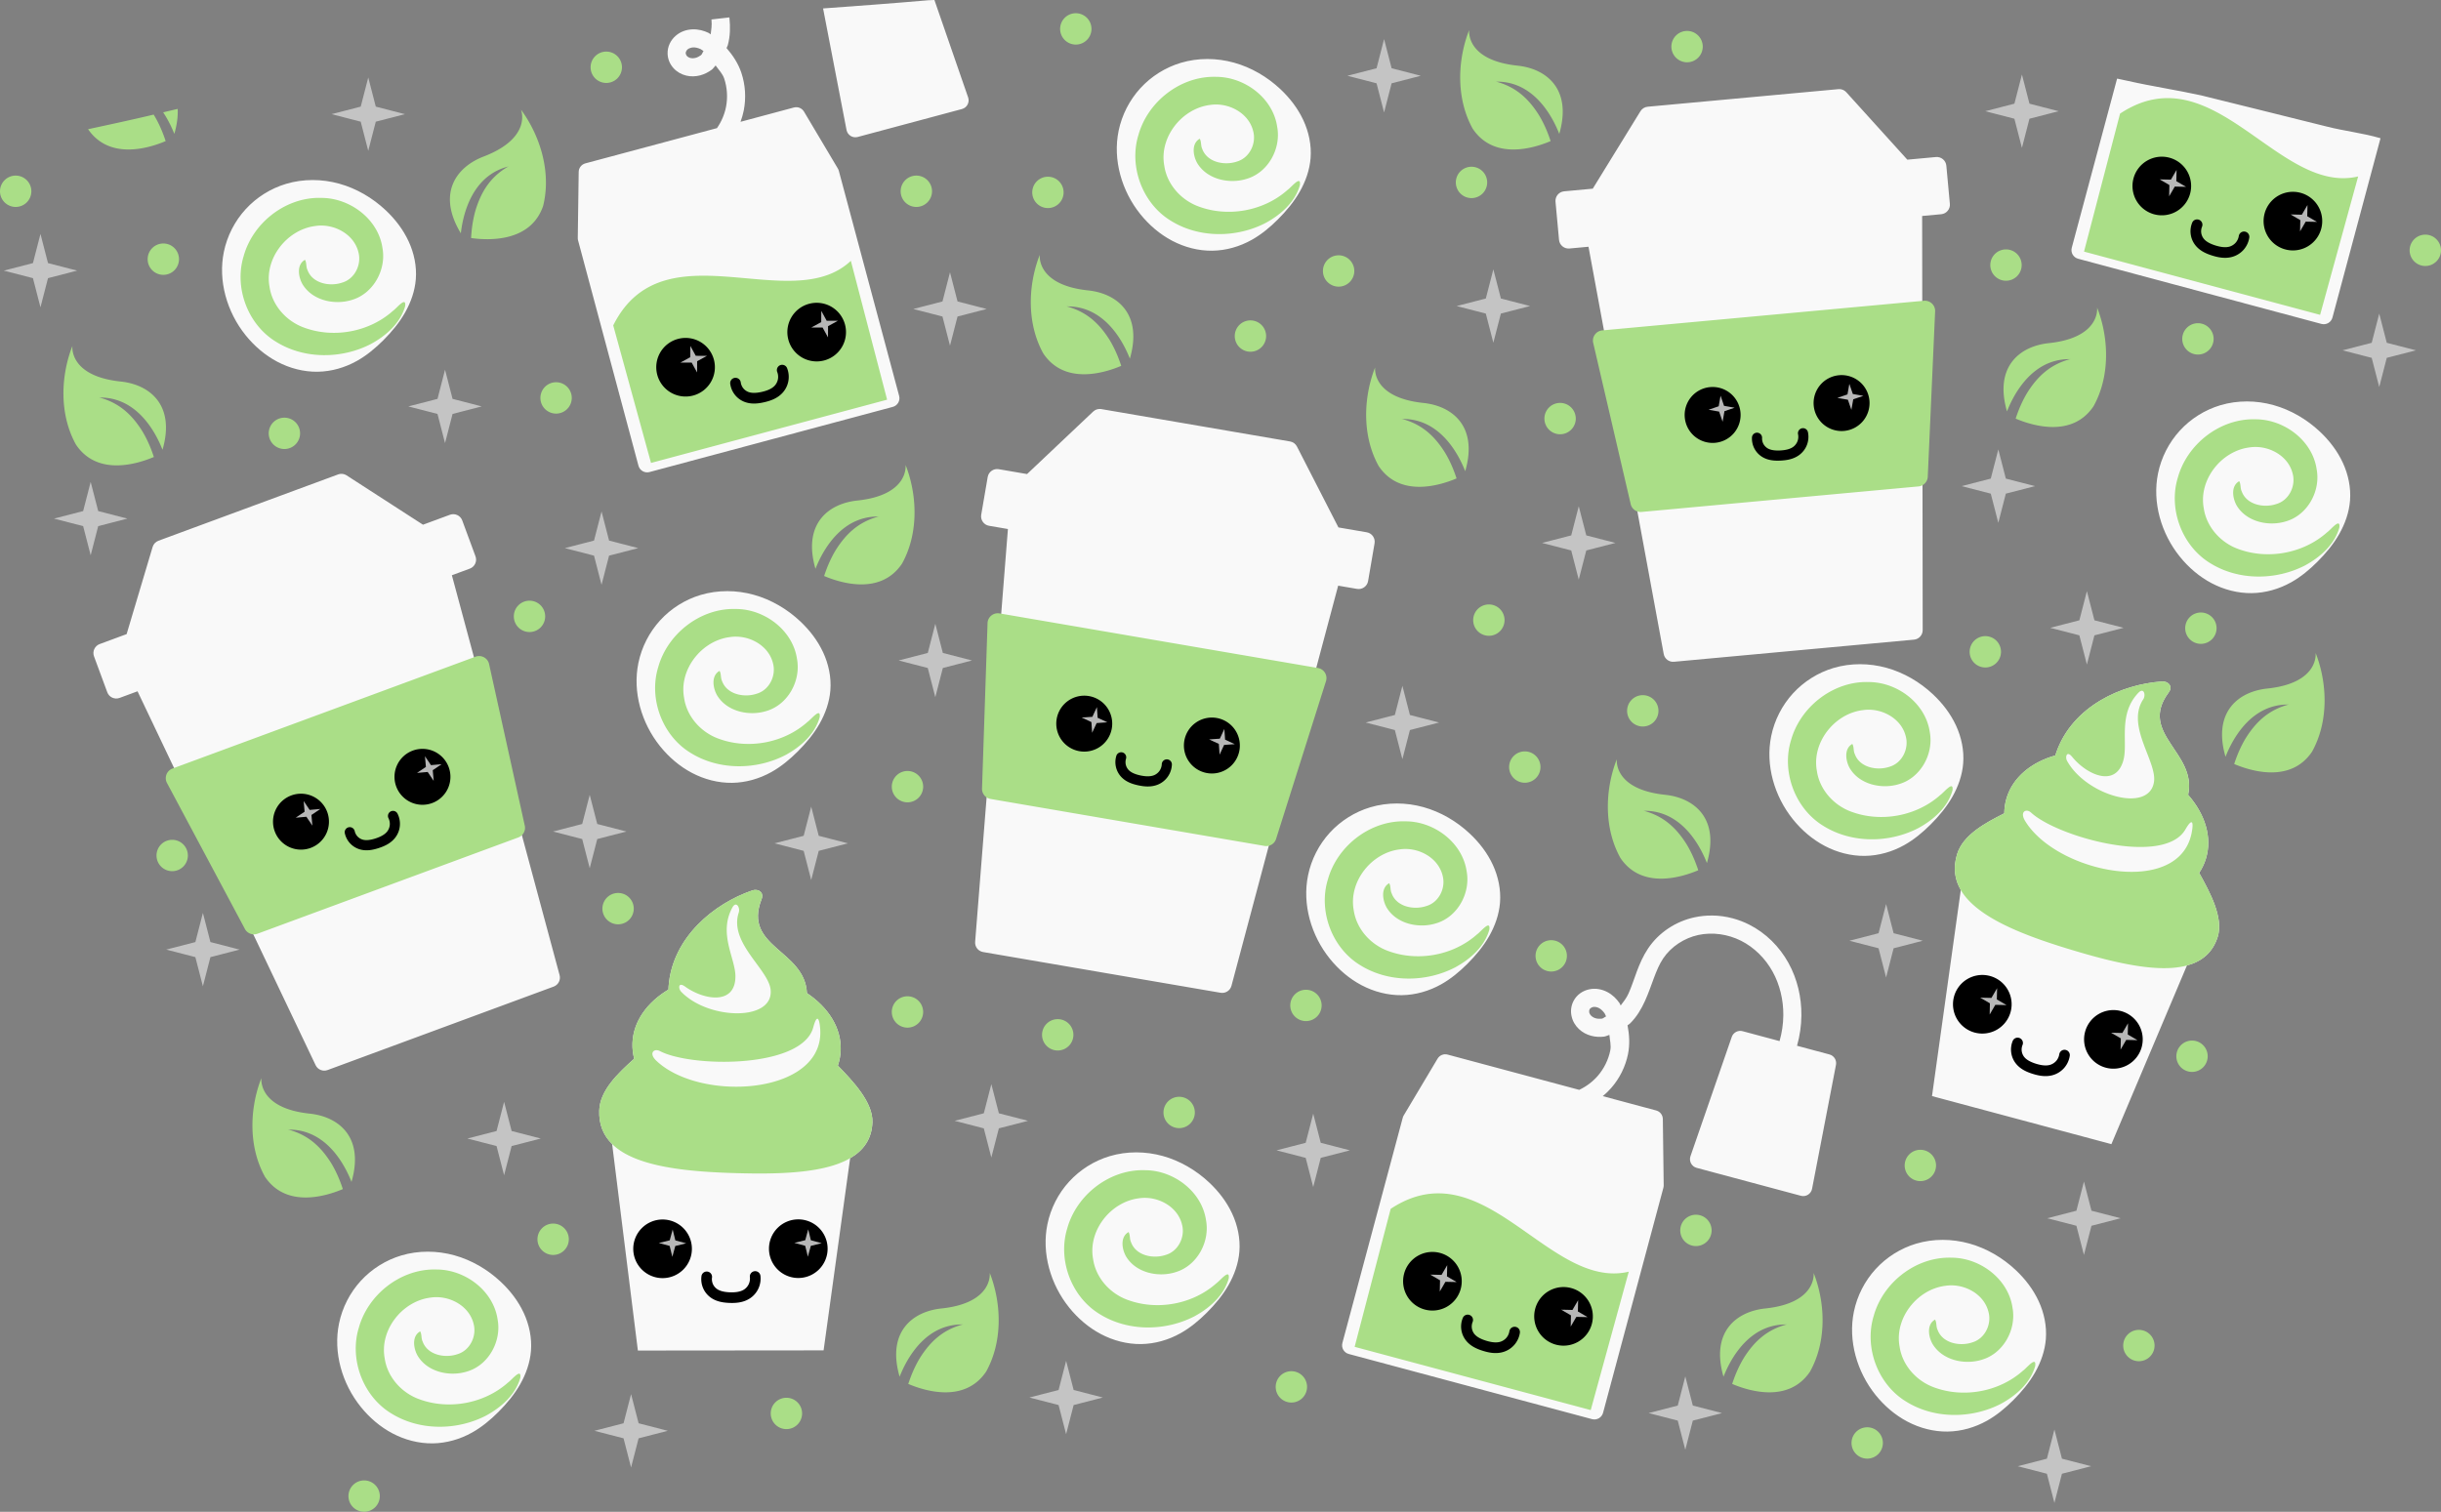 <?xml version="1.0" encoding="UTF-8" standalone="no"?>
<!-- Created with Inkscape (http://www.inkscape.org/) -->

<svg
   width="265.273mm"
   height="164.339mm"
   viewBox="0 0 265.273 164.339"
   version="1.1"
   id="svg908"
   xmlns="http://www.w3.org/2000/svg"
   xmlns:svg="http://www.w3.org/2000/svg"
   xmlns:rdf="http://www.w3.org/1999/02/22-rdf-syntax-ns#"
   xmlns:cc="http://creativecommons.org/ns#"
   xmlns:dc="http://purl.org/dc/elements/1.1/">
  <rect x="0" y="0" width="265.273" height="164.339" fill="#808080" stroke="none"/>
  <defs
     id="defs905" />
  <path
     style="fill:#f9f9f9;fill-opacity:1;stroke:none;stroke-width:0.036px;stroke-linecap:butt;stroke-linejoin:miter;stroke-opacity:1"
     d="m 101.547,0 c -0.218,0.008 -0.436,0.02 -0.655,0.027 -3.811,0.332 -7.627,0.613 -11.444,0.89 l 2.548,13.213 c 0.051,0.267 0.212,0.5 0.441,0.644 0.229,0.144 0.509,0.186 0.771,0.116 l 11.332,-3.037 c 0.262,-0.07 0.484,-0.246 0.61,-0.486 0.128,-0.24 0.149,-0.522 0.06,-0.778 z M 79.263,1.893 c -0.65,0.075 -1.3,0.148 -1.95,0.223 0.003,0.019 0.005,0.038 0.007,0.057 0.056,0.555 -0.021,1.055 -0.085,1.561 -0.086,-0.048 -0.144,-0.118 -0.236,-0.161 -0.519,-0.248 -1.114,-0.408 -1.751,-0.382 -0.646,0.025 -1.301,0.242 -1.831,0.709 -0.541,0.477 -0.891,1.166 -0.867,1.944 0.019,0.602 0.262,1.148 0.647,1.569 0.379,0.417 0.866,0.682 1.382,0.805 0.512,0.122 1.026,0.1 1.502,-0.024 0.473,-0.124 0.894,-0.342 1.259,-0.612 0.176,-0.13 0.279,-0.316 0.429,-0.467 0.327,0.473 0.751,0.882 0.932,1.424 0.329,0.987 0.397,2.068 0.196,3.088 -0.162,0.821 -0.503,1.612 -0.982,2.301 l -14.302,3.832 c -0.422,0.113 -0.719,0.493 -0.725,0.93 l -0.1,7.181 c -0.003,0.09 0.01,0.18 0.034,0.267 l 6.561,24.487 c 0.14,0.521 0.675,0.831 1.197,0.691 l 26.441,-7.085 c 0.522,-0.14 0.831,-0.676 0.691,-1.197 L 91.16,18.575 c -0.023,-0.087 -0.058,-0.17 -0.103,-0.247 l -3.685,-6.197 c -0.224,-0.376 -0.67,-0.558 -1.093,-0.445 l -5.804,1.555 c 0.149,-0.401 0.269,-0.813 0.352,-1.235 C 81.094,10.648 81.005,9.231 80.568,7.917 80.233,6.912 79.649,6.021 78.957,5.224 78.993,5.117 79.063,5.019 79.093,4.911 79.366,3.913 79.367,2.911 79.273,1.977 c -0.003,-0.029 -0.007,-0.056 -0.01,-0.084 z m -3.936,3.261 c 0.251,-0.01 0.543,0.056 0.826,0.191 0.101,0.048 0.202,0.147 0.303,0.212 -0.113,0.129 -0.15,0.345 -0.281,0.441 -0.19,0.14 -0.393,0.242 -0.589,0.293 -0.193,0.051 -0.39,0.052 -0.55,0.014 C 74.88,6.268 74.736,6.183 74.651,6.089 74.57,6 74.52,5.869 74.517,5.781 c -0.004,-0.11 0.075,-0.296 0.201,-0.407 0.103,-0.09 0.258,-0.163 0.431,-0.198 0,0 0,0 0,0 0.057,-0.011 0.117,-0.019 0.177,-0.021 z m 55.888,1.26 c -0.975,0 -1.948,0.134 -2.882,0.413 -1.68,0.501 -3.219,1.467 -4.403,2.76 -1.184,1.293 -2.01,2.911 -2.365,4.628 -0.653,3.159 0.337,6.552 2.36,9.065 0.949,1.179 2.12,2.187 3.46,2.892 1.34,0.705 2.849,1.101 4.363,1.081 1.496,-0.02 2.979,-0.448 4.284,-1.18 1.058,-0.593 1.998,-1.378 2.856,-2.235 0.907,-0.905 1.734,-1.9 2.367,-3.014 0.633,-1.114 1.07,-2.352 1.171,-3.629 0.112,-1.41 -0.19,-2.839 -0.784,-4.122 -0.594,-1.283 -1.474,-2.424 -2.506,-3.39 -1.423,-1.333 -3.152,-2.349 -5.03,-2.871 -0.939,-0.261 -1.916,-0.397 -2.89,-0.397 z m 98.858,2.131 -4.926,18.385 c -0.14,0.521 0.169,1.058 0.691,1.197 l 26.441,7.085 c 0.522,0.14 1.058,-0.17 1.197,-0.691 l 5.223,-19.492 c -0.015,-0.005 -0.03,-0.01 -0.045,-0.015 -1.905,-0.557 -3.889,-0.768 -5.809,-1.26 -4.546,-1.146 -9.1,-2.251 -13.646,-3.387 -2.637,-0.58 -5.31,-0.975 -7.944,-1.57 -0.393,-0.087 -0.788,-0.168 -1.181,-0.252 z m -30.17,1.142 c -0.04,0 -0.081,0 -0.122,0.004 l -20.719,1.91 c -0.326,0.03 -0.619,0.212 -0.791,0.491 l -5.18,8.418 -3.108,0.287 c -0.572,0.053 -0.993,0.559 -0.941,1.131 l 0.382,4.144 c 0.053,0.572 0.559,0.993 1.131,0.941 l 2.072,-0.191 1.518,8.219 5.31,28.766 1.346,7.285 c 0.097,0.529 0.582,0.896 1.119,0.846 l 26.08,-2.404 c 0.536,-0.049 0.946,-0.499 0.945,-1.037 l -0.01,-7.408 -0.038,-29.252 -0.011,-8.358 2.072,-0.191 c 0.572,-0.053 0.993,-0.559 0.94,-1.131 l -0.382,-4.144 c -0.053,-0.572 -0.56,-0.993 -1.132,-0.941 l -3.108,0.287 -6.631,-7.33 C 200.455,9.816 200.186,9.693 199.903,9.686 Z M 33.978,19.571 c -0.975,0 -1.948,0.134 -2.882,0.413 -1.68,0.501 -3.219,1.467 -4.403,2.76 -1.184,1.293 -2.009,2.911 -2.364,4.628 -0.653,3.159 0.337,6.551 2.359,9.065 0.949,1.179 2.121,2.187 3.46,2.892 1.34,0.705 2.849,1.101 4.363,1.081 1.496,-0.02 2.978,-0.448 4.283,-1.18 1.058,-0.593 1.998,-1.378 2.856,-2.235 0.907,-0.905 1.734,-1.9 2.367,-3.014 0.633,-1.114 1.07,-2.352 1.171,-3.629 0.112,-1.41 -0.19,-2.839 -0.784,-4.122 -0.594,-1.283 -1.474,-2.424 -2.506,-3.391 -1.423,-1.333 -3.152,-2.349 -5.03,-2.871 -0.939,-0.261 -1.915,-0.397 -2.89,-0.397 z m 210.197,24.068 c -0.975,0 -1.948,0.134 -2.882,0.413 -1.68,0.501 -3.219,1.467 -4.403,2.76 -1.184,1.293 -2.01,2.911 -2.365,4.628 -0.653,3.159 0.337,6.551 2.36,9.064 0.949,1.179 2.12,2.187 3.46,2.892 1.34,0.705 2.849,1.101 4.362,1.081 1.496,-0.02 2.979,-0.448 4.284,-1.18 1.058,-0.593 1.997,-1.378 2.856,-2.235 0.907,-0.905 1.734,-1.9 2.368,-3.014 0.634,-1.114 1.07,-2.352 1.171,-3.629 0.112,-1.41 -0.19,-2.839 -0.784,-4.122 -0.594,-1.283 -1.474,-2.423 -2.506,-3.39 -1.423,-1.333 -3.152,-2.349 -5.031,-2.872 -0.939,-0.261 -1.915,-0.397 -2.89,-0.397 z m -124.609,0.819 c -0.283,-0.015 -0.561,0.086 -0.769,0.283 l -7.182,6.791 -3.077,-0.528 c -0.566,-0.097 -1.104,0.283 -1.201,0.849 l -0.704,4.102 c -0.097,0.566 0.284,1.104 0.85,1.201 l 2.051,0.351 -0.66,8.332 -2.316,29.16 -0.586,7.385 c -0.044,0.536 0.331,1.016 0.862,1.107 l 25.813,4.428 c 0.53,0.091 1.042,-0.237 1.181,-0.757 l 1.908,-7.158 7.535,-28.265 2.153,-8.075 2.051,0.352 c 0.566,0.097 1.104,-0.284 1.201,-0.85 l 0.703,-4.102 c 0.097,-0.566 -0.284,-1.104 -0.85,-1.201 l -3.076,-0.528 -4.508,-8.796 c -0.149,-0.292 -0.427,-0.495 -0.75,-0.551 l -20.509,-3.518 c -0.04,-0.007 -0.081,-0.012 -0.121,-0.014 z M 37.097,51.508 c -0.12,0 -0.24,0.022 -0.355,0.065 l -19.521,7.208 c -0.307,0.113 -0.543,0.364 -0.636,0.678 l -2.825,9.472 -2.928,1.082 c -0.539,0.199 -0.815,0.798 -0.616,1.336 l 1.442,3.904 c 0.199,0.539 0.798,0.814 1.336,0.615 l 1.952,-0.721 3.594,7.546 12.575,26.411 3.185,6.688 c 0.23,0.486 0.794,0.715 1.3,0.528 l 24.569,-9.072 c 0.505,-0.186 0.785,-0.727 0.645,-1.246 L 58.887,98.85 51.28,70.605 49.107,62.534 51.059,61.813 c 0.539,-0.199 0.815,-0.798 0.616,-1.336 L 50.233,56.573 c -0.199,-0.539 -0.798,-0.814 -1.336,-0.615 l -2.929,1.081 -8.302,-5.364 c -0.172,-0.111 -0.37,-0.167 -0.569,-0.166 z m 41.93,12.752 c -0.975,0 -1.948,0.134 -2.883,0.413 -1.68,0.501 -3.219,1.467 -4.402,2.76 -1.184,1.293 -2.01,2.911 -2.365,4.628 -0.653,3.159 0.337,6.551 2.36,9.064 0.949,1.179 2.12,2.187 3.46,2.892 1.34,0.705 2.849,1.101 4.363,1.081 1.496,-0.02 2.979,-0.448 4.284,-1.18 1.058,-0.593 1.997,-1.378 2.856,-2.235 0.907,-0.905 1.734,-1.9 2.368,-3.014 0.633,-1.114 1.07,-2.351 1.171,-3.629 0.112,-1.41 -0.19,-2.839 -0.784,-4.122 -0.594,-1.283 -1.474,-2.423 -2.506,-3.39 -1.423,-1.333 -3.152,-2.349 -5.031,-2.872 -0.939,-0.261 -1.915,-0.397 -2.89,-0.397 z m 123.109,7.941 c -0.975,0 -1.948,0.134 -2.883,0.412 -1.68,0.501 -3.219,1.467 -4.403,2.761 -1.184,1.293 -2.009,2.911 -2.364,4.628 -0.653,3.159 0.337,6.551 2.359,9.064 0.949,1.179 2.121,2.187 3.46,2.892 1.34,0.705 2.849,1.101 4.363,1.081 1.496,-0.02 2.979,-0.447 4.284,-1.179 1.058,-0.593 1.997,-1.378 2.856,-2.235 0.907,-0.905 1.734,-1.9 2.368,-3.014 0.633,-1.114 1.07,-2.352 1.171,-3.629 0.112,-1.41 -0.19,-2.839 -0.784,-4.122 -0.594,-1.283 -1.474,-2.423 -2.506,-3.39 -1.423,-1.333 -3.152,-2.349 -5.031,-2.872 -0.939,-0.261 -1.915,-0.396 -2.89,-0.397 z m 32.834,1.88 c -4.397,0.293 -9.722,2.67 -11.495,7.687 -0.042,0.119 -0.079,0.235 -0.113,0.351 -2.608,0.744 -4.597,2.357 -5.292,4.612 -0.17,0.552 -0.252,1.115 -0.258,1.682 -2.104,1.061 -4.48,2.346 -5.124,4.434 -0.454,1.473 -0.267,2.759 0.399,3.897 l -3.129,22.407 19.495,5.223 8.21,-19.424 c 1.621,-0.437 2.815,-1.401 3.349,-3.131 0.644,-2.088 -0.877,-4.88 -2.022,-6.935 0.315,-0.471 0.563,-0.984 0.733,-1.536 0.714,-2.318 -0.087,-4.839 -1.932,-6.947 1.005,-4.609 -5.455,-6.626 -2.114,-11.127 0.461,-0.621 0.032,-1.099 -0.484,-1.182 -0.074,-0.011 -0.149,-0.016 -0.224,-0.011 z m -83.169,13.261 c -0.975,0 -1.948,0.134 -2.882,0.413 -1.68,0.501 -3.219,1.467 -4.403,2.76 -1.184,1.293 -2.009,2.911 -2.364,4.628 -0.653,3.159 0.337,6.551 2.359,9.065 0.949,1.179 2.121,2.187 3.46,2.892 1.34,0.705 2.849,1.101 4.363,1.081 1.496,-0.02 2.978,-0.448 4.283,-1.18 1.058,-0.593 1.998,-1.378 2.856,-2.235 0.907,-0.905 1.734,-1.9 2.367,-3.014 0.633,-1.114 1.07,-2.352 1.171,-3.629 0.112,-1.41 -0.19,-2.839 -0.784,-4.122 -0.594,-1.283 -1.474,-2.424 -2.506,-3.39 -1.423,-1.333 -3.152,-2.349 -5.03,-2.872 -0.939,-0.261 -1.915,-0.396 -2.89,-0.397 z m -69.623,9.402 c -0.064,-0.006 -0.129,-0.006 -0.194,0 -0.074,0.008 -0.148,0.024 -0.219,0.048 -4.17,1.425 -8.695,5.103 -9.104,10.409 -0.01,0.126 -0.015,0.247 -0.018,0.368 -2.325,1.396 -3.827,3.469 -3.912,5.828 -0.02,0.577 0.046,1.143 0.188,1.691 -1.756,1.571 -3.717,3.429 -3.796,5.613 -0.056,1.541 0.46,2.734 1.398,3.66 l 2.798,22.45 20.183,-0.019 2.884,-20.89 c 1.452,-0.843 2.354,-2.083 2.42,-3.893 0.08,-2.184 -2.115,-4.485 -3.754,-6.172 0.181,-0.536 0.288,-1.097 0.309,-1.674 0.088,-2.424 -1.341,-4.65 -3.67,-6.207 -0.227,-4.712 -6.99,-4.982 -4.932,-10.197 0.248,-0.629 -0.132,-0.976 -0.58,-1.018 z m 103.868,2.779 c -0.638,-0.005 -1.277,0.059 -1.906,0.196 -2.02,0.44 -3.864,1.637 -5.03,3.374 -1.103,1.644 -1.479,3.453 -2.132,4.902 -0.229,0.508 -0.546,0.903 -0.854,1.309 -0.051,-0.085 -0.066,-0.174 -0.123,-0.257 -0.325,-0.474 -0.761,-0.909 -1.325,-1.206 -0.572,-0.301 -1.249,-0.441 -1.941,-0.302 -0.707,0.142 -1.355,0.564 -1.722,1.25 -0.285,0.531 -0.347,1.125 -0.224,1.683 0.12,0.55 0.41,1.024 0.795,1.388 0.382,0.362 0.839,0.599 1.313,0.73 0.471,0.129 0.945,0.15 1.396,0.099 0.218,-0.025 0.399,-0.134 0.605,-0.19 0.046,0.573 0.21,1.139 0.095,1.699 -0.209,1.019 -0.689,1.99 -1.374,2.772 -0.551,0.63 -1.241,1.145 -2.001,1.502 l -14.301,-3.833 c -0.423,-0.113 -0.869,0.068 -1.092,0.444 l -3.677,6.169 c -0.047,0.078 -0.082,0.16 -0.105,0.248 l -6.561,24.487 c -0.14,0.521 0.169,1.058 0.691,1.197 l 26.441,7.085 c 0.522,0.14 1.058,-0.17 1.197,-0.691 l 6.554,-24.459 c 0.023,-0.087 0.035,-0.176 0.034,-0.265 l -0.093,-7.209 c -0.006,-0.438 -0.301,-0.818 -0.725,-0.932 l -5.804,-1.555 c 0.329,-0.273 0.64,-0.57 0.922,-0.893 0.911,-1.043 1.542,-2.314 1.821,-3.671 0.213,-1.038 0.152,-2.101 -0.049,-3.137 0.085,-0.075 0.195,-0.125 0.274,-0.204 0.736,-0.728 1.238,-1.595 1.624,-2.451 0.77,-1.707 1.147,-3.383 1.972,-4.613 0.86,-1.282 2.283,-2.217 3.815,-2.551 1.538,-0.335 3.223,-0.093 4.651,0.627 1.432,0.722 2.639,1.927 3.428,3.353 0.791,1.429 1.18,3.095 1.165,4.754 -0.01,0.945 -0.149,1.89 -0.409,2.8 l -0.637,-0.171 -3.38,-0.906 c -0.495,-0.133 -1.009,0.14 -1.177,0.625 l -4.487,12.967 c -0.089,0.256 -0.067,0.539 0.06,0.778 0.127,0.239 0.349,0.416 0.61,0.486 l 11.332,3.037 c 0.262,0.07 0.542,0.028 0.771,-0.116 0.23,-0.144 0.391,-0.377 0.441,-0.644 l 2.598,-13.473 c 0.098,-0.504 -0.211,-0.997 -0.706,-1.13 l -3.526,-0.945 c 0.302,-1.07 0.464,-2.179 0.474,-3.292 0.019,-1.977 -0.441,-3.969 -1.411,-5.722 -0.972,-1.756 -2.448,-3.239 -4.263,-4.155 -0.568,-0.287 -1.165,-0.516 -1.78,-0.681 v 0 c -0.368,-0.099 -0.743,-0.175 -1.122,-0.227 -0.378,-0.052 -0.76,-0.08 -1.143,-0.083 z m -12.815,9.931 c 0.113,-0.005 0.24,0.014 0.366,0.056 0.055,0.019 0.11,0.042 0.163,0.07 0.222,0.117 0.442,0.32 0.62,0.579 0.063,0.092 0.102,0.228 0.157,0.335 -0.162,0.056 -0.302,0.224 -0.464,0.242 -0.235,0.026 -0.461,0.013 -0.656,-0.04 -0.192,-0.053 -0.364,-0.15 -0.484,-0.263 -0.117,-0.111 -0.199,-0.256 -0.226,-0.38 -0.025,-0.118 -0.003,-0.255 0.039,-0.333 0.052,-0.097 0.213,-0.22 0.378,-0.253 0.034,-0.007 0.069,-0.011 0.107,-0.012 z m -49.754,15.814 c -0.975,0 -1.948,0.134 -2.882,0.413 -1.68,0.501 -3.219,1.467 -4.403,2.76 -1.184,1.293 -2.009,2.911 -2.364,4.628 -0.653,3.159 0.337,6.551 2.359,9.065 0.949,1.179 2.12,2.187 3.46,2.892 1.34,0.705 2.849,1.101 4.363,1.081 1.496,-0.02 2.979,-0.448 4.284,-1.18 1.058,-0.593 1.998,-1.378 2.856,-2.235 0.907,-0.905 1.734,-1.9 2.367,-3.014 0.633,-1.114 1.07,-2.352 1.171,-3.629 0.112,-1.41 -0.19,-2.839 -0.784,-4.122 -0.594,-1.283 -1.474,-2.424 -2.506,-3.39 -1.423,-1.333 -3.152,-2.349 -5.03,-2.872 -0.939,-0.261 -1.916,-0.396 -2.89,-0.397 z m 87.643,9.511 c -0.975,0 -1.948,0.134 -2.883,0.413 -1.68,0.501 -3.218,1.467 -4.402,2.76 -1.184,1.293 -2.01,2.911 -2.365,4.628 -0.653,3.159 0.337,6.552 2.359,9.065 0.949,1.179 2.121,2.187 3.46,2.892 1.34,0.705 2.849,1.101 4.363,1.081 1.496,-0.02 2.979,-0.448 4.284,-1.18 1.058,-0.593 1.997,-1.378 2.856,-2.235 0.907,-0.905 1.734,-1.9 2.368,-3.014 0.633,-1.114 1.07,-2.352 1.171,-3.629 0.112,-1.41 -0.19,-2.839 -0.784,-4.122 -0.594,-1.283 -1.474,-2.424 -2.506,-3.39 -1.423,-1.333 -3.152,-2.349 -5.031,-2.871 -0.939,-0.261 -1.915,-0.397 -2.89,-0.397 z m -164.628,1.284 c -0.975,0 -1.948,0.134 -2.882,0.413 -1.68,0.501 -3.219,1.467 -4.403,2.76 -1.184,1.293 -2.009,2.911 -2.364,4.628 -0.653,3.159 0.337,6.551 2.359,9.065 0.949,1.179 2.121,2.187 3.46,2.892 1.34,0.705 2.849,1.101 4.363,1.081 1.496,-0.02 2.978,-0.448 4.283,-1.18 1.058,-0.593 1.998,-1.378 2.856,-2.235 0.907,-0.905 1.734,-1.9 2.367,-3.014 0.633,-1.114 1.07,-2.352 1.171,-3.629 0.112,-1.41 -0.19,-2.839 -0.784,-4.122 -0.594,-1.283 -1.474,-2.424 -2.506,-3.39 -1.423,-1.333 -3.152,-2.349 -5.03,-2.871 -0.939,-0.261 -1.916,-0.397 -2.89,-0.397 z"
     id="path23308-2" />
  <path
     style="fill:#aade87;fill-opacity:1;stroke:none;stroke-width:0.133;stroke-linecap:round;stroke-linejoin:round;stroke-miterlimit:4;stroke-dasharray:none;stroke-opacity:1;paint-order:markers stroke fill"
     d="m 116.912,1.438 a 1.704,1.704 0 0 0 -1.704,1.704 1.704,1.704 0 0 0 1.704,1.704 1.704,1.704 0 0 0 1.704,-1.704 1.704,1.704 0 0 0 -1.704,-1.704 z m 42.749,1.848 h -0.008 c 0,0 -0.01,0.032 -0.034,0.083 0,0 -8e-5,0 0,0 v 0.005 c -0.021,0.052 -0.05,0.128 -0.086,0.223 -1.179,3.277 -1.237,7.244 0.513,10.399 2.323,3.459 6.664,2.107 8.464,1.343 -0.064,-0.198 -0.131,-0.39 -0.199,-0.576 -0.328,-0.891 -0.7,-1.648 -1.094,-2.291 -1.089,-1.713 -2.421,-2.979 -4.523,-3.571 -0.1,-0.018 -0.158,-0.025 -0.158,-0.025 0.586,-0.013 1.13,0.054 1.634,0.182 0.057,0.014 0.113,0.029 0.166,0.045 2.97,0.856 4.509,3.9 5.116,5.451 1.426,-4.926 -1.455,-7.096 -4.536,-7.418 -5.669,-0.594 -5.256,-3.85 -5.256,-3.85 z m 23.679,0.077 a 1.704,1.704 0 0 0 -1.704,1.704 1.704,1.704 0 0 0 1.704,1.704 1.704,1.704 0 0 0 1.704,-1.704 1.704,1.704 0 0 0 -1.704,-1.704 z M 65.887,5.609 a 1.704,1.704 0 0 0 -1.704,1.704 1.704,1.704 0 0 0 1.704,1.704 1.704,1.704 0 0 0 1.704,-1.704 1.704,1.704 0 0 0 -1.704,-1.704 z m 65.943,2.741 c -3.698,0.04 -7.124,2.777 -8.112,6.325 -1.058,3.437 0.449,7.467 3.535,9.329 3.063,1.903 7.13,1.87 10.295,0.228 1.64,-0.891 3.203,-2.26 3.719,-4.112 0.138,-1.14 -0.942,0.257 -1.337,0.52 -2.572,2.293 -6.437,3.008 -9.662,1.809 -1.908,-0.692 -3.442,-2.391 -3.739,-4.425 -0.583,-3.096 1.916,-6.25 4.998,-6.618 1.961,-0.293 4.19,0.856 4.667,2.872 0.351,1.335 -0.407,2.884 -1.765,3.282 -1.346,0.463 -3.254,0.098 -3.782,-1.385 -0.169,-0.341 -0.072,-0.779 -0.267,-1.093 -0.926,0.52 -0.727,1.828 -0.29,2.618 1.055,1.806 3.507,2.341 5.405,1.737 2.329,-0.695 3.74,-3.292 3.304,-5.639 -0.449,-3.135 -3.523,-5.431 -6.612,-5.444 -0.12,-0.005 -0.239,-0.006 -0.359,-0.005 z m 103.541,2.318 c -1.583,0.037 -3.234,0.531 -4.976,1.682 l -3.917,15.001 25.657,6.875 4.134,-15.045 c -7.203,1.706 -13.27,-8.693 -20.898,-8.513 z M 19.31,11.839 c -0.527,0.122 -1.053,0.246 -1.578,0.372 0.574,0.863 0.97,1.723 1.213,2.344 0.296,-1.022 0.403,-1.923 0.365,-2.715 z m 37.323,0.105 h -0.01 c 0,0 1.242,3.039 -4.08,5.079 -2.892,1.109 -5.113,3.95 -2.461,8.339 0.185,-1.655 0.884,-4.993 3.531,-6.589 0.047,-0.03 0.098,-0.059 0.149,-0.087 0.453,-0.255 0.961,-0.46 1.531,-0.598 0,0 -0.054,0.021 -0.146,0.065 -1.878,1.117 -2.837,2.684 -3.445,4.62 -0.214,0.723 -0.378,1.55 -0.464,2.496 -0.017,0.197 -0.032,0.4 -0.043,0.608 1.937,0.272 6.479,0.455 7.828,-3.487 0.873,-3.501 -0.209,-7.318 -2.196,-10.178 -0.059,-0.083 -0.107,-0.148 -0.141,-0.193 v -0.005 c -1.1e-4,0 0,0 0,0 -0.036,-0.043 -0.054,-0.071 -0.054,-0.071 z m -39.933,0.514 c -0.022,0.005 -0.043,0.01 -0.065,0.016 -2.347,0.556 -4.704,1.063 -7.062,1.571 2.331,3.396 6.638,2.055 8.429,1.294 -0.064,-0.198 -0.131,-0.39 -0.199,-0.576 -0.328,-0.891 -0.7,-1.648 -1.094,-2.291 -0.003,-0.005 -0.007,-0.01 -0.01,-0.015 z m 143.214,5.668 a 1.704,1.704 0 0 0 -1.704,1.704 1.704,1.704 0 0 0 1.704,1.704 1.704,1.704 0 0 0 1.704,-1.704 1.704,1.704 0 0 0 -1.704,-1.704 z M 1.704,19.088 A 1.704,1.704 0 0 0 1.0896429e-8,20.792 1.704,1.704 0 0 0 1.704,22.496 1.704,1.704 0 0 0 3.408,20.792 1.704,1.704 0 0 0 1.704,19.088 Z m 97.878,0 a 1.704,1.704 0 0 0 -1.704,1.704 1.704,1.704 0 0 0 1.704,1.704 1.704,1.704 0 0 0 1.704,-1.704 1.704,1.704 0 0 0 -1.704,-1.704 z m 14.3,0.122 a 1.704,1.704 0 0 0 -1.704,1.704 1.704,1.704 0 0 0 1.704,1.704 1.704,1.704 0 0 0 1.704,-1.704 1.704,1.704 0 0 0 -1.704,-1.704 z m -79.289,2.299 c -3.698,0.04 -7.125,2.777 -8.112,6.325 -1.058,3.437 0.449,7.467 3.535,9.329 3.063,1.903 7.13,1.87 10.296,0.228 1.64,-0.891 3.202,-2.26 3.719,-4.112 0.138,-1.14 -0.942,0.257 -1.337,0.52 -2.572,2.293 -6.437,3.008 -9.662,1.809 -1.908,-0.692 -3.442,-2.391 -3.739,-4.425 -0.583,-3.096 1.916,-6.25 4.998,-6.618 1.961,-0.293 4.189,0.856 4.666,2.872 0.351,1.335 -0.407,2.884 -1.765,3.282 -1.346,0.463 -3.254,0.099 -3.782,-1.384 -0.169,-0.341 -0.072,-0.779 -0.266,-1.093 -0.926,0.52 -0.727,1.828 -0.29,2.618 1.055,1.806 3.507,2.342 5.405,1.737 2.329,-0.695 3.741,-3.292 3.305,-5.639 -0.449,-3.135 -3.523,-5.431 -6.612,-5.444 -0.12,-0.005 -0.239,-0.006 -0.359,-0.005 z m 228.975,3.998 a 1.704,1.704 0 0 0 -1.704,1.704 1.704,1.704 0 0 0 1.704,1.704 1.704,1.704 0 0 0 1.704,-1.704 1.704,1.704 0 0 0 -1.704,-1.704 z M 17.75,26.469 a 1.704,1.704 0 0 0 -1.704,1.704 1.704,1.704 0 0 0 1.704,1.704 1.704,1.704 0 0 0 1.704,-1.704 1.704,1.704 0 0 0 -1.704,-1.704 z m 200.249,0.642 a 1.704,1.704 0 0 0 -1.704,1.704 1.704,1.704 0 0 0 1.704,1.704 1.704,1.704 0 0 0 1.704,-1.704 1.704,1.704 0 0 0 -1.704,-1.704 z m -105.001,0.608 h -0.009 c 3e-5,0 -0.01,0.032 -0.034,0.083 0,0 -1.1e-4,2.4e-4 0,0 v 0.005 c -0.021,0.052 -0.05,0.128 -0.086,0.223 -1.179,3.277 -1.237,7.244 0.513,10.399 2.323,3.459 6.664,2.106 8.464,1.343 -0.064,-0.198 -0.13,-0.39 -0.198,-0.576 -0.328,-0.891 -0.7,-1.648 -1.094,-2.291 -1.089,-1.713 -2.421,-2.979 -4.524,-3.571 -0.1,-0.018 -0.158,-0.025 -0.158,-0.025 0.586,-0.013 1.13,0.054 1.633,0.182 0.057,0.014 0.113,0.029 0.166,0.045 2.97,0.856 4.509,3.9 5.116,5.451 1.426,-4.926 -1.454,-7.096 -4.535,-7.418 -5.669,-0.594 -5.256,-3.85 -5.256,-3.85 z m 32.475,0.034 a 1.704,1.704 0 0 0 -1.704,1.704 1.704,1.704 0 0 0 1.704,1.704 1.704,1.704 0 0 0 1.704,-1.704 1.704,1.704 0 0 0 -1.704,-1.704 z M 92.465,28.353 C 85.962,34.486 72.068,24.505 66.641,35.374 l 4.108,14.949 25.657,-6.875 z m 116.617,4.341 -34.957,3.222 c -0.654,0.06 -1.115,0.668 -0.996,1.313 l 4.071,17.513 c 0.104,0.568 0.624,0.962 1.199,0.909 l 30.088,-2.773 c 0.575,-0.053 1.014,-0.535 1.013,-1.113 l 0.799,-17.961 c 0,-0.656 -0.564,-1.169 -1.218,-1.109 z m 18.818,0.758 c 0,0 0.413,3.256 -5.256,3.85 -3.081,0.322 -5.962,2.492 -4.536,7.418 0.607,-1.551 2.147,-4.594 5.117,-5.451 0.053,-0.016 0.11,-0.031 0.166,-0.045 0.504,-0.129 1.047,-0.196 1.634,-0.182 0,0 -0.058,0.007 -0.158,0.026 -2.103,0.593 -3.435,1.858 -4.524,3.571 -0.394,0.643 -0.766,1.399 -1.094,2.29 -0.068,0.186 -0.135,0.378 -0.199,0.576 1.8,0.764 6.141,2.116 8.464,-1.343 1.75,-3.155 1.692,-7.122 0.513,-10.399 -0.036,-0.095 -0.065,-0.17 -0.086,-0.222 v -0.005 c 1e-4,0 0,0 0,0 -0.024,-0.051 -0.034,-0.082 -0.034,-0.082 z m -92.01,1.376 a 1.704,1.704 0 0 0 -1.704,1.704 1.704,1.704 0 0 0 1.704,1.704 1.704,1.704 0 0 0 1.704,-1.704 1.704,1.704 0 0 0 -1.704,-1.704 z m 102.969,0.306 a 1.704,1.704 0 0 0 -1.704,1.704 1.704,1.704 0 0 0 1.704,1.704 1.704,1.704 0 0 0 1.704,-1.704 1.704,1.704 0 0 0 -1.704,-1.704 z m -230.988,2.489 -0.008,0.003 c 0,0 -0.01,0.031 -0.034,0.082 0,0 -1e-4,2.4e-4 0,0 v 0.005 c -0.021,0.052 -0.05,0.127 -0.086,0.222 -1.179,3.277 -1.237,7.244 0.513,10.399 2.323,3.459 6.664,2.106 8.464,1.343 -0.064,-0.198 -0.131,-0.39 -0.199,-0.576 -0.328,-0.891 -0.7,-1.648 -1.094,-2.29 -1.089,-1.713 -2.421,-2.979 -4.524,-3.571 -0.1,-0.018 -0.158,-0.025 -0.158,-0.025 0.586,-0.013 1.13,0.053 1.633,0.182 0.057,0.014 0.113,0.029 0.166,0.045 2.97,0.856 4.51,3.9 5.117,5.451 1.426,-4.926 -1.455,-7.096 -4.536,-7.418 -5.669,-0.594 -5.256,-3.85 -5.256,-3.85 z m 141.571,2.334 h -0.008 c 0,0 -0.01,0.031 -0.034,0.082 0,0 -1.1e-4,2.4e-4 0,0 v 0.005 c -0.021,0.052 -0.05,0.127 -0.086,0.222 -1.179,3.277 -1.237,7.244 0.513,10.399 2.323,3.459 6.664,2.106 8.464,1.342 -0.064,-0.198 -0.131,-0.389 -0.199,-0.576 -0.328,-0.891 -0.7,-1.648 -1.094,-2.291 -1.089,-1.713 -2.421,-2.979 -4.524,-3.571 -0.1,-0.018 -0.158,-0.025 -0.158,-0.025 0.586,-0.013 1.13,0.053 1.634,0.182 0.057,0.014 0.113,0.029 0.166,0.045 2.97,0.856 4.509,3.9 5.116,5.451 1.426,-4.926 -1.455,-7.096 -4.536,-7.418 -5.669,-0.594 -5.256,-3.85 -5.256,-3.85 z m -89.01,1.595 a 1.704,1.704 0 0 0 -1.704,1.704 1.704,1.704 0 0 0 1.704,1.704 1.704,1.704 0 0 0 1.704,-1.704 1.704,1.704 0 0 0 -1.704,-1.704 z m 109.11,2.246 a 1.704,1.704 0 0 0 -1.704,1.704 1.704,1.704 0 0 0 1.704,1.704 1.704,1.704 0 0 0 1.704,-1.704 1.704,1.704 0 0 0 -1.704,-1.704 z M 30.907,45.403 a 1.704,1.704 0 0 0 -1.704,1.704 1.704,1.704 0 0 0 1.704,1.704 1.704,1.704 0 0 0 1.704,-1.704 1.704,1.704 0 0 0 -1.704,-1.704 z m 213.884,0.174 c -3.698,0.04 -7.124,2.777 -8.112,6.325 -1.058,3.437 0.449,7.467 3.535,9.329 3.063,1.903 7.13,1.87 10.295,0.228 1.64,-0.891 3.202,-2.26 3.719,-4.112 0.137,-1.14 -0.942,0.257 -1.336,0.52 -2.572,2.293 -6.437,3.008 -9.662,1.809 -1.908,-0.692 -3.442,-2.391 -3.738,-4.425 -0.583,-3.096 1.916,-6.25 4.998,-6.618 1.961,-0.293 4.19,0.857 4.667,2.872 0.351,1.335 -0.408,2.884 -1.765,3.281 -1.346,0.463 -3.254,0.099 -3.782,-1.384 -0.169,-0.341 -0.072,-0.779 -0.267,-1.093 -0.926,0.52 -0.727,1.828 -0.29,2.618 1.055,1.806 3.507,2.342 5.405,1.737 2.329,-0.695 3.74,-3.292 3.304,-5.639 -0.449,-3.135 -3.523,-5.431 -6.612,-5.444 -0.12,-0.005 -0.239,-0.006 -0.359,-0.005 z m -146.38,4.985 c 0,0 0.414,3.256 -5.255,3.85 -3.081,0.322 -5.962,2.492 -4.536,7.418 0.608,-1.551 2.147,-4.594 5.116,-5.451 0.053,-0.016 0.11,-0.031 0.166,-0.045 0.504,-0.129 1.047,-0.196 1.634,-0.182 0,0 -0.058,0.007 -0.158,0.025 -2.103,0.593 -3.435,1.858 -4.524,3.571 -0.394,0.643 -0.766,1.4 -1.093,2.291 -0.068,0.186 -0.135,0.378 -0.199,0.576 1.8,0.764 6.141,2.116 8.464,-1.343 1.75,-3.155 1.692,-7.122 0.513,-10.399 -0.036,-0.095 -0.065,-0.171 -0.086,-0.223 v -0.005 c 8e-5,0 1.1e-4,0 0,0 -0.024,-0.051 -0.034,-0.083 -0.034,-0.083 z M 57.543,65.299 a 1.704,1.704 0 0 0 -1.704,1.704 1.704,1.704 0 0 0 1.704,1.704 1.704,1.704 0 0 0 1.704,-1.704 1.704,1.704 0 0 0 -1.704,-1.704 z m 104.258,0.408 a 1.704,1.704 0 0 0 -1.704,1.704 1.704,1.704 0 0 0 1.704,1.704 1.704,1.704 0 0 0 1.704,-1.704 1.704,1.704 0 0 0 -1.704,-1.704 z m -82.158,0.49 c -3.698,0.04 -7.124,2.777 -8.112,6.325 -1.058,3.437 0.449,7.467 3.535,9.329 3.063,1.903 7.13,1.87 10.295,0.228 1.64,-0.891 3.202,-2.26 3.719,-4.112 0.138,-1.14 -0.942,0.257 -1.336,0.52 -2.572,2.293 -6.437,3.008 -9.662,1.809 -1.908,-0.692 -3.442,-2.391 -3.738,-4.425 -0.583,-3.096 1.916,-6.25 4.998,-6.618 1.961,-0.293 4.19,0.857 4.667,2.872 0.351,1.335 -0.407,2.884 -1.765,3.282 -1.346,0.463 -3.254,0.098 -3.782,-1.385 -0.169,-0.341 -0.072,-0.779 -0.267,-1.093 -0.926,0.52 -0.727,1.828 -0.29,2.618 1.055,1.806 3.507,2.342 5.405,1.737 2.329,-0.695 3.74,-3.292 3.304,-5.638 -0.449,-3.135 -3.523,-5.432 -6.612,-5.445 -0.12,-0.005 -0.239,-0.006 -0.359,-0.005 z M 239.179,66.583 a 1.704,1.704 0 0 0 -1.704,1.704 1.704,1.704 0 0 0 1.704,1.704 1.704,1.704 0 0 0 1.704,-1.704 1.704,1.704 0 0 0 -1.704,-1.704 z m -130.794,0.083 c -0.55,0.024 -1.017,0.454 -1.062,1.026 l -0.6,17.969 c -0.046,0.576 0.354,1.091 0.923,1.189 l 29.78,5.108 c 0.569,0.098 1.118,-0.255 1.267,-0.813 L 144.114,74.002 c 0.169,-0.634 -0.242,-1.276 -0.889,-1.386 L 108.625,66.681 c -0.081,-0.014 -0.161,-0.018 -0.24,-0.015 z m 107.368,2.485 a 1.704,1.704 0 0 0 -1.704,1.704 1.704,1.704 0 0 0 1.704,1.704 1.704,1.704 0 0 0 1.704,-1.704 1.704,1.704 0 0 0 -1.704,-1.704 z m 35.894,1.848 c 0,0 0.413,3.256 -5.256,3.85 -3.081,0.322 -5.961,2.492 -4.535,7.418 0.608,-1.551 2.147,-4.594 5.116,-5.451 0.053,-0.016 0.11,-0.032 0.166,-0.045 0.504,-0.129 1.047,-0.195 1.634,-0.182 0,0 -0.058,0.007 -0.158,0.025 -2.103,0.593 -3.435,1.858 -4.524,3.571 -0.394,0.643 -0.766,1.4 -1.094,2.291 -0.068,0.186 -0.134,0.378 -0.198,0.576 1.8,0.764 6.141,2.117 8.464,-1.342 1.75,-3.155 1.691,-7.123 0.513,-10.399 -0.036,-0.095 -0.065,-0.17 -0.086,-0.222 v -0.005 c 8e-5,0 0,0 0,0 -0.024,-0.051 -0.034,-0.082 -0.034,-0.082 z M 52.142,71.319 c -0.153,-0.011 -0.311,0.01 -0.465,0.067 L 18.746,83.545 c -0.616,0.227 -0.904,0.934 -0.622,1.526 l 8.465,15.862 c 0.248,0.522 0.853,0.768 1.394,0.568 L 56.327,91.035 c 0.542,-0.2 0.841,-0.78 0.69,-1.338 L 53.141,72.141 c -0.128,-0.475 -0.541,-0.791 -0.999,-0.823 z m 182.828,2.762 c -4.397,0.293 -9.722,2.67 -11.495,7.687 -0.042,0.119 -0.079,0.235 -0.113,0.351 -2.608,0.744 -4.597,2.357 -5.292,4.612 -0.17,0.552 -0.252,1.115 -0.258,1.682 -2.104,1.061 -4.48,2.346 -5.124,4.434 -1.594,5.174 4.701,8.045 11.978,10.269 7.276,2.224 14.752,3.879 16.346,-1.296 0.644,-2.088 -0.877,-4.88 -2.022,-6.935 0.315,-0.471 0.563,-0.984 0.733,-1.536 0.714,-2.318 -0.087,-4.839 -1.932,-6.947 1.005,-4.609 -5.455,-6.626 -2.114,-11.127 0.461,-0.621 0.032,-1.099 -0.484,-1.182 -0.074,-0.011 -0.149,-0.016 -0.224,-0.011 z m -32.219,0.057 c -3.698,0.04 -7.125,2.777 -8.112,6.325 -1.058,3.437 0.449,7.466 3.535,9.329 3.063,1.903 7.13,1.87 10.295,0.228 1.64,-0.891 3.202,-2.26 3.719,-4.111 0.138,-1.14 -0.942,0.257 -1.337,0.52 -2.572,2.293 -6.437,3.007 -9.662,1.808 -1.908,-0.692 -3.442,-2.391 -3.739,-4.425 -0.583,-3.096 1.916,-6.25 4.998,-6.618 1.961,-0.293 4.189,0.857 4.666,2.872 0.351,1.335 -0.407,2.884 -1.765,3.282 -1.346,0.463 -3.254,0.098 -3.782,-1.385 -0.169,-0.341 -0.072,-0.779 -0.267,-1.093 -0.926,0.52 -0.727,1.828 -0.29,2.618 1.055,1.806 3.507,2.341 5.405,1.737 2.329,-0.695 3.74,-3.292 3.304,-5.638 -0.449,-3.135 -3.523,-5.431 -6.612,-5.444 -0.12,-0.005 -0.239,-0.006 -0.359,-0.005 z m 30.027,0.952 c 0.035,0.003 0.066,0.012 0.095,0.029 0.212,0.121 0.238,0.605 0.05,0.888 -1.93,2.906 1.535,6.804 1.153,9.033 -0.297,1.735 -2.195,2.065 -4.26,1.486 -2.015,-0.564 -4.189,-1.993 -5.185,-3.829 -0.215,-0.397 -0.041,-1.157 0.562,-0.418 1.606,1.965 4.744,3.373 5.565,0.362 0.523,-1.912 -0.612,-4.971 1.62,-7.322 0.161,-0.17 0.295,-0.234 0.4,-0.228 z m -54.251,0.478 a 1.704,1.704 0 0 0 -1.704,1.704 1.704,1.704 0 0 0 1.704,1.704 1.704,1.704 0 0 0 1.704,-1.704 1.704,1.704 0 0 0 -1.704,-1.704 z m -12.821,6.112 a 1.704,1.704 0 0 0 -1.704,1.704 1.704,1.704 0 0 0 1.704,1.704 1.704,1.704 0 0 0 1.704,-1.704 1.704,1.704 0 0 0 -1.704,-1.704 z m 10.001,0.871 h -0.008 c 0,0 -0.01,0.031 -0.034,0.082 0,0 0,2.4e-4 0,0 v 0.005 c -0.021,0.052 -0.05,0.127 -0.086,0.222 -1.178,3.277 -1.237,7.244 0.513,10.399 2.323,3.459 6.664,2.106 8.464,1.343 -0.064,-0.198 -0.131,-0.39 -0.199,-0.576 -0.328,-0.891 -0.7,-1.648 -1.093,-2.291 -1.089,-1.713 -2.421,-2.979 -4.524,-3.571 -0.1,-0.018 -0.158,-0.025 -0.158,-0.025 0.586,-0.013 1.13,0.053 1.634,0.182 0.057,0.014 0.113,0.029 0.166,0.045 2.97,0.856 4.509,3.9 5.116,5.451 1.426,-4.926 -1.455,-7.096 -4.536,-7.418 -5.669,-0.594 -5.256,-3.85 -5.256,-3.85 z m -77.087,1.259 a 1.704,1.704 0 0 0 -1.704,1.704 1.704,1.704 0 0 0 1.704,1.704 1.704,1.704 0 0 0 1.704,-1.704 1.704,1.704 0 0 0 -1.704,-1.704 z M 220.216,88.128 c 0.159,-0.01 0.345,0.057 0.51,0.209 1.322,1.217 4.48,2.554 7.732,3.25 v 0 c 3.821,0.819 7.773,0.756 9.035,-1.417 0.37,-0.639 0.583,-0.836 0.69,-0.775 h 0.003 c 0.137,0.079 0.099,0.587 -0.01,1.138 -0.811,4.175 -5.783,4.945 -10.427,3.704 v 0 c -3.205,-0.857 -6.253,-2.671 -7.669,-4.988 -0.429,-0.702 -0.212,-1.099 0.137,-1.121 z m -67.798,1.151 c -3.698,0.04 -7.125,2.777 -8.112,6.325 -1.058,3.437 0.449,7.466 3.535,9.329 3.063,1.903 7.13,1.87 10.295,0.228 1.64,-0.891 3.202,-2.26 3.719,-4.112 0.138,-1.14 -0.942,0.257 -1.337,0.52 -2.572,2.293 -6.437,3.007 -9.662,1.808 -1.908,-0.692 -3.442,-2.391 -3.739,-4.425 -0.583,-3.096 1.916,-6.25 4.998,-6.618 1.961,-0.293 4.189,0.856 4.666,2.872 0.351,1.335 -0.407,2.884 -1.765,3.282 -1.346,0.463 -3.254,0.098 -3.782,-1.385 -0.169,-0.341 -0.072,-0.779 -0.266,-1.093 -0.926,0.52 -0.727,1.828 -0.29,2.618 1.055,1.806 3.507,2.341 5.405,1.737 2.329,-0.695 3.741,-3.292 3.305,-5.638 -0.449,-3.135 -3.523,-5.431 -6.612,-5.444 -0.12,-0.005 -0.239,-0.006 -0.359,-0.005 z M 18.713,91.293 a 1.704,1.704 0 0 0 -1.704,1.704 1.704,1.704 0 0 0 1.704,1.704 1.704,1.704 0 0 0 1.704,-1.704 1.704,1.704 0 0 0 -1.704,-1.704 z M 82.178,96.744 c -0.064,-0.006 -0.129,-0.006 -0.194,0 -0.074,0.008 -0.148,0.024 -0.219,0.048 -4.17,1.425 -8.695,5.103 -9.104,10.409 -0.01,0.126 -0.015,0.247 -0.018,0.368 -2.325,1.396 -3.827,3.469 -3.912,5.828 -0.02,0.577 0.046,1.143 0.188,1.691 -1.756,1.571 -3.717,3.429 -3.796,5.613 -0.196,5.41 6.629,6.548 14.234,6.805 7.604,0.258 15.253,-0.086 15.449,-5.496 0.08,-2.184 -2.115,-4.485 -3.754,-6.172 0.181,-0.536 0.288,-1.097 0.309,-1.674 0.088,-2.424 -1.341,-4.65 -3.67,-6.207 -0.227,-4.712 -6.99,-4.982 -4.932,-10.197 0.248,-0.629 -0.132,-0.976 -0.58,-1.018 z m -15.008,0.326 a 1.704,1.704 0 0 0 -1.704,1.704 1.704,1.704 0 0 0 1.704,1.704 1.704,1.704 0 0 0 1.704,-1.704 1.704,1.704 0 0 0 -1.704,-1.704 z m 12.74,1.268 c 0.034,-0.007 0.067,-0.006 0.099,0.003 0.236,0.062 0.387,0.522 0.279,0.844 -1.109,3.307 3.249,6.172 3.46,8.424 0.164,1.752 -1.583,2.564 -3.727,2.541 -2.093,-0.021 -4.563,-0.837 -6.002,-2.351 -0.31,-0.327 -0.34,-1.106 0.435,-0.55 2.062,1.481 5.457,2.025 5.467,-1.096 0.008,-1.982 -1.881,-4.641 -0.337,-7.491 0.112,-0.206 0.224,-0.303 0.327,-0.325 z m 88.668,3.866 a 1.704,1.704 0 0 0 -1.704,1.704 1.704,1.704 0 0 0 1.704,1.704 1.704,1.704 0 0 0 1.704,-1.704 1.704,1.704 0 0 0 -1.704,-1.704 z m -26.655,5.388 a 1.704,1.704 0 0 0 -1.704,1.704 1.704,1.704 0 0 0 1.704,1.704 1.704,1.704 0 0 0 1.704,-1.704 1.704,1.704 0 0 0 -1.704,-1.704 z m -43.304,0.71 a 1.704,1.704 0 0 0 -1.704,1.704 1.704,1.704 0 0 0 1.704,1.704 1.704,1.704 0 0 0 1.704,-1.704 1.704,1.704 0 0 0 -1.704,-1.704 z m -9.773,2.445 c 0.153,0.041 0.248,0.542 0.288,1.101 0.301,4.242 -4.3,6.277 -9.106,6.285 v 0 c -3.317,0.005 -6.733,-0.955 -8.702,-2.825 -0.868,-0.824 -0.249,-1.381 0.388,-1.049 1.593,0.832 4.99,1.302 8.312,1.13 v 0 c 3.903,-0.202 7.703,-1.289 8.356,-3.715 0.192,-0.713 0.346,-0.959 0.465,-0.928 z m 26.101,0.04 a 1.704,1.704 0 0 0 -1.704,1.704 1.704,1.704 0 0 0 1.704,1.704 1.704,1.704 0 0 0 1.704,-1.704 1.704,1.704 0 0 0 -1.704,-1.704 z m 123.269,2.329 a 1.704,1.704 0 0 0 -1.704,1.704 1.704,1.704 0 0 0 1.704,1.704 1.704,1.704 0 0 0 1.704,-1.704 1.704,1.704 0 0 0 -1.704,-1.704 z M 28.408,117.209 h -0.008 c 0,0 -0.01,0.032 -0.034,0.083 0,0 0,0 0,0 v 0.005 c -0.021,0.052 -0.05,0.128 -0.086,0.223 -1.179,3.277 -1.237,7.244 0.513,10.399 2.323,3.459 6.664,2.107 8.464,1.343 -0.064,-0.198 -0.131,-0.39 -0.199,-0.576 -0.328,-0.891 -0.7,-1.648 -1.093,-2.291 -1.089,-1.713 -2.421,-2.979 -4.524,-3.571 -0.1,-0.018 -0.158,-0.025 -0.158,-0.025 0.586,-0.013 1.13,0.054 1.634,0.182 0.057,0.014 0.113,0.029 0.166,0.045 2.97,0.856 4.509,3.9 5.116,5.451 1.426,-4.926 -1.455,-7.096 -4.536,-7.418 -5.669,-0.594 -5.256,-3.85 -5.256,-3.85 z m 99.736,2.018 a 1.704,1.704 0 0 0 -1.704,1.704 1.704,1.704 0 0 0 1.704,1.704 1.704,1.704 0 0 0 1.704,-1.704 1.704,1.704 0 0 0 -1.704,-1.704 z m 80.549,5.761 a 1.704,1.704 0 0 0 -1.704,1.704 1.704,1.704 0 0 0 1.704,1.704 1.704,1.704 0 0 0 1.704,-1.704 1.704,1.704 0 0 0 -1.704,-1.704 z m -84.598,2.216 c -3.698,0.04 -7.125,2.777 -8.112,6.325 -1.058,3.437 0.449,7.466 3.535,9.329 3.063,1.903 7.13,1.87 10.295,0.228 1.64,-0.891 3.203,-2.26 3.719,-4.112 0.138,-1.14 -0.942,0.257 -1.337,0.52 -2.572,2.293 -6.437,3.007 -9.662,1.808 -1.908,-0.692 -3.442,-2.391 -3.739,-4.425 -0.583,-3.096 1.916,-6.25 4.998,-6.618 1.961,-0.293 4.19,0.856 4.667,2.872 0.351,1.335 -0.407,2.884 -1.765,3.282 -1.346,0.463 -3.254,0.098 -3.782,-1.385 -0.169,-0.341 -0.072,-0.779 -0.267,-1.093 -0.926,0.52 -0.727,1.828 -0.29,2.618 1.055,1.806 3.507,2.341 5.405,1.737 2.329,-0.695 3.74,-3.292 3.304,-5.638 -0.449,-3.135 -3.522,-5.431 -6.611,-5.444 -0.12,-0.004 -0.239,-0.006 -0.359,-0.005 z m 32.011,2.522 c -1.583,0.037 -3.234,0.531 -4.975,1.682 l -3.917,15.001 25.657,6.875 4.134,-15.045 c -7.203,1.706 -13.27,-8.693 -20.898,-8.513 z m 28.198,2.322 a 1.704,1.704 0 0 0 -1.704,1.704 1.704,1.704 0 0 0 1.704,1.704 1.704,1.704 0 0 0 1.704,-1.704 1.704,1.704 0 0 0 -1.704,-1.704 z m -124.192,0.963 a 1.704,1.704 0 0 0 -1.704,1.704 1.704,1.704 0 0 0 1.704,1.704 1.704,1.704 0 0 0 1.704,-1.704 1.704,1.704 0 0 0 -1.704,-1.704 z m 151.626,3.704 c -3.698,0.04 -7.125,2.777 -8.112,6.325 -1.058,3.437 0.449,7.467 3.536,9.329 3.063,1.903 7.13,1.87 10.295,0.228 1.64,-0.891 3.202,-2.26 3.719,-4.112 0.138,-1.14 -0.942,0.257 -1.336,0.52 -2.572,2.293 -6.437,3.008 -9.662,1.809 -1.908,-0.692 -3.442,-2.391 -3.739,-4.425 -0.583,-3.096 1.916,-6.25 4.998,-6.618 1.961,-0.293 4.19,0.856 4.667,2.872 0.351,1.335 -0.408,2.884 -1.765,3.282 -1.347,0.463 -3.254,0.098 -3.782,-1.385 -0.169,-0.341 -0.072,-0.779 -0.267,-1.093 -0.926,0.52 -0.727,1.828 -0.29,2.618 1.055,1.806 3.507,2.341 5.405,1.737 2.329,-0.695 3.74,-3.292 3.304,-5.639 -0.449,-3.135 -3.523,-5.431 -6.612,-5.444 -0.12,-0.005 -0.239,-0.006 -0.359,-0.005 z m -164.628,1.284 c -3.698,0.04 -7.125,2.777 -8.112,6.325 -1.058,3.437 0.449,7.467 3.535,9.329 3.063,1.903 7.13,1.87 10.295,0.228 1.64,-0.891 3.202,-2.26 3.719,-4.112 0.138,-1.14 -0.942,0.257 -1.337,0.52 -2.572,2.293 -6.437,3.008 -9.662,1.809 -1.908,-0.692 -3.442,-2.391 -3.739,-4.425 -0.583,-3.096 1.916,-6.25 4.998,-6.618 1.961,-0.293 4.19,0.856 4.666,2.872 0.351,1.335 -0.407,2.884 -1.765,3.282 -1.346,0.463 -3.254,0.098 -3.782,-1.385 -0.169,-0.341 -0.072,-0.779 -0.266,-1.093 -0.926,0.52 -0.727,1.828 -0.29,2.618 1.055,1.806 3.507,2.341 5.405,1.737 2.329,-0.695 3.741,-3.292 3.305,-5.639 -0.449,-3.135 -3.523,-5.431 -6.612,-5.444 -0.12,-0.004 -0.239,-0.006 -0.359,-0.005 z m 60.448,0.39 c 0,0 0.413,3.256 -5.256,3.85 -3.081,0.322 -5.962,2.492 -4.536,7.418 0.608,-1.551 2.147,-4.594 5.117,-5.451 0.053,-0.016 0.11,-0.031 0.166,-0.045 0.504,-0.129 1.047,-0.196 1.633,-0.182 0,0 -0.058,0.007 -0.158,0.025 -2.103,0.593 -3.435,1.858 -4.524,3.571 -0.394,0.643 -0.766,1.4 -1.094,2.291 -0.068,0.186 -0.135,0.378 -0.199,0.576 1.8,0.764 6.141,2.116 8.464,-1.343 1.75,-3.155 1.692,-7.122 0.513,-10.399 -0.036,-0.095 -0.065,-0.171 -0.086,-0.223 v -0.005 c 1e-4,0 0,0 0,0 -0.024,-0.051 -0.034,-0.083 -0.034,-0.083 z m 89.535,0 c 0,0 0.413,3.256 -5.256,3.85 -3.081,0.322 -5.962,2.492 -4.536,7.418 0.607,-1.551 2.147,-4.594 5.116,-5.451 0.053,-0.016 0.11,-0.031 0.166,-0.045 0.504,-0.129 1.048,-0.196 1.634,-0.182 0,0 -0.058,0.007 -0.158,0.025 -2.103,0.593 -3.435,1.858 -4.524,3.571 -0.394,0.643 -0.766,1.4 -1.093,2.291 -0.068,0.186 -0.135,0.378 -0.199,0.576 1.8,0.764 6.141,2.116 8.464,-1.343 1.75,-3.155 1.692,-7.122 0.513,-10.399 -0.036,-0.095 -0.065,-0.171 -0.086,-0.223 v -0.005 c 1e-4,0 0,0 0,0 -0.024,-0.051 -0.034,-0.083 -0.034,-0.083 z m 35.348,6.175 a 1.704,1.704 0 0 0 -1.704,1.704 1.704,1.704 0 0 0 1.704,1.704 1.704,1.704 0 0 0 1.704,-1.704 1.704,1.704 0 0 0 -1.704,-1.704 z m -92.102,4.493 a 1.704,1.704 0 0 0 -1.704,1.704 1.704,1.704 0 0 0 1.704,1.704 1.704,1.704 0 0 0 1.704,-1.704 1.704,1.704 0 0 0 -1.704,-1.704 z m -54.876,2.888 a 1.704,1.704 0 0 0 -1.704,1.704 1.704,1.704 0 0 0 1.704,1.704 1.704,1.704 0 0 0 1.704,-1.704 1.704,1.704 0 0 0 -1.704,-1.704 z m 117.454,3.209 a 1.704,1.704 0 0 0 -1.704,1.704 1.704,1.704 0 0 0 1.704,1.704 1.704,1.704 0 0 0 1.704,-1.704 1.704,1.704 0 0 0 -1.704,-1.704 z m -163.345,5.776 a 1.704,1.704 0 0 0 -1.704,1.704 1.704,1.704 0 0 0 1.704,1.704 1.704,1.704 0 0 0 1.704,-1.704 1.704,1.704 0 0 0 -1.704,-1.704 z"
     id="circle23334-8" />
  <path
     id="path23300-3"
     style="color:#000000;font-style:normal;font-variant:normal;font-weight:normal;font-stretch:normal;font-size:medium;line-height:normal;font-family:sans-serif;font-variant-ligatures:normal;font-variant-position:normal;font-variant-caps:normal;font-variant-numeric:normal;font-variant-alternates:normal;font-feature-settings:normal;text-indent:0;text-align:start;text-decoration:none;text-decoration-line:none;text-decoration-style:solid;text-decoration-color:#000000;letter-spacing:normal;word-spacing:normal;text-transform:none;writing-mode:lr-tb;direction:ltr;text-orientation:mixed;dominant-baseline:auto;baseline-shift:baseline;text-anchor:start;white-space:normal;shape-padding:0;clip-rule:nonzero;display:inline;overflow:visible;visibility:visible;isolation:auto;mix-blend-mode:normal;color-interpolation:sRGB;color-interpolation-filters:linearRGB;solid-color:#000000;solid-opacity:1;vector-effect:none;fill:#000000;fill-opacity:1;fill-rule:nonzero;stroke:none;stroke-width:1.101;stroke-linecap:round;stroke-linejoin:round;stroke-miterlimit:4;stroke-dasharray:none;stroke-dashoffset:0;stroke-opacity:1;color-rendering:auto;image-rendering:auto;shape-rendering:auto;text-rendering:auto;enable-background:accumulate"
     d="m 121.831,81.776 a 0.551,0.551 0 0 0 -0.518,0.398 c -0.119,0.393 -0.131,0.811 -0.037,1.211 0.094,0.4 0.291,0.769 0.572,1.068 0.522,0.556 1.22,0.78 1.838,0.914 0.658,0.142 1.427,0.224 2.166,-0.086 0.422,-0.177 0.786,-0.47 1.051,-0.844 0.265,-0.374 0.42,-0.816 0.447,-1.273 a 0.551,0.551 0 1 0 -1.098,-0.064 c -0.015,0.248 -0.104,0.498 -0.248,0.701 -0.144,0.203 -0.351,0.369 -0.58,0.465 -0.409,0.172 -0.947,0.146 -1.506,0.025 -0.524,-0.114 -0.99,-0.296 -1.268,-0.592 -0.147,-0.156 -0.256,-0.358 -0.305,-0.566 -0.049,-0.209 -0.041,-0.436 0.021,-0.641 a 0.551,0.551 0 0 0 -0.537,-0.717 z m 116.92,-57.926 a 0.577,0.577 0 0 0 -0.521,0.367 c -0.162,0.399 -0.216,0.833 -0.156,1.26 0.059,0.427 0.231,0.831 0.496,1.17 0.492,0.63 1.198,0.932 1.83,1.131 0.672,0.212 1.467,0.372 2.268,0.119 0.458,-0.144 0.868,-0.415 1.18,-0.779 0.312,-0.365 0.517,-0.811 0.59,-1.285 a 0.577,0.577 0 1 0 -1.141,-0.174 c -0.039,0.258 -0.157,0.511 -0.326,0.709 -0.17,0.198 -0.4,0.351 -0.648,0.43 -0.443,0.14 -1.005,0.061 -1.576,-0.119 -0.536,-0.169 -1.004,-0.405 -1.266,-0.74 -0.138,-0.177 -0.233,-0.397 -0.264,-0.619 -0.031,-0.222 -5.3e-4,-0.46 0.084,-0.668 a 0.577,0.577 0 0 0 -0.549,-0.801 z M 82.052,138.184 a 0.577,0.577 0 0 0 -0.559,0.65 c 0.029,0.259 -0.017,0.533 -0.129,0.768 -0.112,0.235 -0.296,0.444 -0.516,0.584 -0.392,0.25 -0.954,0.32 -1.553,0.295 -0.562,-0.024 -1.074,-0.131 -1.414,-0.387 -0.179,-0.135 -0.326,-0.323 -0.414,-0.529 -0.088,-0.207 -0.121,-0.444 -0.094,-0.666 a 0.578,0.578 0 1 0 -1.146,-0.141 c -0.053,0.428 0.01,0.862 0.178,1.258 0.168,0.396 0.437,0.741 0.781,1 0.639,0.481 1.399,0.589 2.061,0.617 0.705,0.03 1.515,-0.023 2.223,-0.475 0.405,-0.258 0.729,-0.625 0.936,-1.059 0.207,-0.433 0.29,-0.917 0.236,-1.395 a 0.577,0.577 0 0 0 -0.59,-0.521 z M 42.722,88.147 a 0.551,0.551 0 0 0 -0.5,0.803 c 0.111,0.222 0.16,0.485 0.137,0.732 -0.023,0.247 -0.119,0.493 -0.27,0.691 -0.268,0.353 -0.749,0.601 -1.293,0.775 -0.511,0.164 -1.006,0.238 -1.395,0.121 -0.205,-0.062 -0.398,-0.182 -0.545,-0.338 -0.147,-0.156 -0.254,-0.356 -0.303,-0.564 a 0.551,0.551 0 1 0 -1.072,0.25 c 0.094,0.4 0.291,0.769 0.572,1.068 0.281,0.3 0.638,0.52 1.031,0.639 0.73,0.22 1.445,0.066 2.047,-0.127 0.641,-0.205 1.349,-0.52 1.834,-1.158 0.277,-0.365 0.446,-0.8 0.488,-1.256 0.042,-0.456 -0.043,-0.917 -0.248,-1.326 A 0.551,0.551 0 0 0 42.722,88.147 Z M 85.009,39.655 a 0.577,0.577 0 0 0 -0.541,0.793 c 0.095,0.243 0.12,0.521 0.072,0.777 -0.048,0.256 -0.172,0.505 -0.348,0.697 -0.314,0.343 -0.839,0.554 -1.424,0.684 -0.549,0.122 -1.073,0.152 -1.467,-0.008 -0.208,-0.084 -0.399,-0.227 -0.537,-0.404 -0.138,-0.177 -0.231,-0.397 -0.262,-0.619 a 0.577,0.577 0 1 0 -1.143,0.158 c 0.059,0.427 0.229,0.83 0.494,1.17 0.265,0.34 0.614,0.604 1.014,0.766 0.741,0.3 1.504,0.208 2.15,0.064 0.688,-0.153 1.458,-0.412 2.025,-1.031 0.324,-0.354 0.543,-0.794 0.631,-1.266 0.088,-0.472 0.042,-0.961 -0.133,-1.408 a 0.577,0.577 0 0 0 -0.533,-0.373 z m 110.92,6.889 a 0.551,0.551 0 0 0 -0.527,0.67 c 0.05,0.243 0.03,0.507 -0.057,0.74 -0.086,0.233 -0.243,0.447 -0.44,0.6 -0.35,0.272 -0.878,0.386 -1.449,0.414 -0.536,0.026 -1.034,-0.03 -1.379,-0.244 -0.182,-0.113 -0.338,-0.278 -0.44,-0.467 -0.101,-0.189 -0.153,-0.411 -0.146,-0.625 a 0.551,0.551 0 1 0 -1.1,-0.035 c -0.013,0.411 0.082,0.818 0.275,1.18 0.194,0.362 0.481,0.668 0.83,0.885 0.648,0.402 1.381,0.437 2.012,0.406 0.672,-0.033 1.437,-0.152 2.07,-0.643 0.362,-0.281 0.64,-0.658 0.799,-1.088 0.159,-0.43 0.194,-0.897 0.102,-1.346 a 0.551,0.551 0 0 0 -0.551,-0.447 z m 23.316,66.256 a 0.577,0.577 0 0 0 -0.521,0.367 c -0.162,0.399 -0.216,0.835 -0.156,1.262 0.059,0.427 0.229,0.831 0.494,1.17 0.492,0.63 1.198,0.932 1.83,1.131 0.672,0.212 1.469,0.372 2.269,0.119 0.458,-0.144 0.867,-0.417 1.18,-0.781 0.312,-0.365 0.515,-0.811 0.588,-1.285 a 0.577,0.577 0 1 0 -1.141,-0.174 c -0.039,0.258 -0.155,0.511 -0.324,0.709 -0.17,0.198 -0.402,0.351 -0.65,0.43 -0.443,0.14 -1.003,0.061 -1.574,-0.119 -0.536,-0.169 -1.006,-0.405 -1.268,-0.74 -0.138,-0.177 -0.231,-0.397 -0.262,-0.619 -0.031,-0.222 -5.3e-4,-0.458 0.084,-0.666 a 0.577,0.577 0 0 0 -0.549,-0.803 z m -59.76,30.109 a 0.577,0.577 0 0 0 -0.52,0.367 c -0.162,0.399 -0.218,0.833 -0.158,1.26 0.059,0.427 0.231,0.83 0.496,1.17 0.492,0.63 1.198,0.932 1.83,1.131 0.673,0.212 1.467,0.372 2.268,0.119 0.458,-0.144 0.867,-0.415 1.18,-0.779 0.312,-0.365 0.517,-0.81 0.59,-1.285 a 0.577,0.577 0 1 0 -1.141,-0.174 c -0.039,0.258 -0.155,0.509 -0.324,0.707 -0.169,0.198 -0.402,0.351 -0.65,0.43 -0.443,0.14 -1.005,0.061 -1.576,-0.119 -0.536,-0.169 -1.004,-0.403 -1.266,-0.738 -0.138,-0.177 -0.231,-0.397 -0.262,-0.619 -0.031,-0.222 -0.002,-0.46 0.082,-0.668 a 0.577,0.577 0 0 0 -0.549,-0.801 z m -24.789,-61.352 a 3.04,3.04 0 0 1 -3.51,2.482 3.04,3.04 0 0 1 -2.482,-3.51 3.04,3.04 0 0 1 3.51,-2.482 3.04,3.04 0 0 1 2.482,3.51 z M 120.826,79.178 a 3.04,3.04 0 0 1 -3.51,2.482 3.04,3.04 0 0 1 -2.482,-3.51 3.04,3.04 0 0 1 3.51,-2.482 3.04,3.04 0 0 1 2.482,3.51 z M 252.257,24.861 a 3.186,3.186 0 0 1 -3.902,2.253 3.186,3.186 0 0 1 -2.253,-3.902 3.186,3.186 0 0 1 3.902,-2.253 3.186,3.186 0 0 1 2.253,3.902 z m -14.247,-3.817 a 3.186,3.186 0 0 1 -3.902,2.253 3.186,3.186 0 0 1 -2.253,-3.902 3.186,3.186 0 0 1 3.902,-2.253 3.186,3.186 0 0 1 2.253,3.902 z M 89.94,135.736 a 3.186,3.186 0 0 1 -3.183,3.189 3.186,3.186 0 0 1 -3.189,-3.183 3.186,3.186 0 0 1 3.183,-3.189 3.186,3.186 0 0 1 3.189,3.183 z m -14.749,0.014 a 3.186,3.186 0 0 1 -3.183,3.189 3.186,3.186 0 0 1 -3.189,-3.183 3.186,3.186 0 0 1 3.183,-3.189 3.186,3.186 0 0 1 3.189,3.183 z M 48.763,83.393 a 3.04,3.04 0 0 1 -1.799,3.904 3.04,3.04 0 0 1 -3.904,-1.799 3.04,3.04 0 0 1 1.799,-3.904 3.04,3.04 0 0 1 3.904,1.799 z m -13.202,4.875 a 3.04,3.04 0 0 1 -1.799,3.904 3.04,3.04 0 0 1 -3.904,-1.799 3.04,3.04 0 0 1 1.799,-3.904 3.04,3.04 0 0 1 3.904,1.799 z m 56.268,-52.99 a 3.186,3.186 0 0 1 -2.253,3.902 3.186,3.186 0 0 1 -3.902,-2.253 3.186,3.186 0 0 1 2.253,-3.902 3.186,3.186 0 0 1 3.902,2.253 z m -14.247,3.817 a 3.186,3.186 0 0 1 -2.253,3.902 3.186,3.186 0 0 1 -3.902,-2.253 3.186,3.186 0 0 1 2.253,-3.902 3.186,3.186 0 0 1 3.902,2.253 z m 125.576,4.442 a 3.04,3.04 0 0 1 -2.748,3.306 3.04,3.04 0 0 1 -3.306,-2.748 3.04,3.04 0 0 1 2.748,-3.306 3.04,3.04 0 0 1 3.306,2.748 z m -14.013,1.292 a 3.04,3.04 0 0 1 -2.748,3.306 3.04,3.04 0 0 1 -3.306,-2.748 3.04,3.04 0 0 1 2.748,-3.306 3.04,3.04 0 0 1 3.306,2.748 z m 43.605,68.982 a 3.186,3.186 0 0 1 -3.902,2.253 3.186,3.186 0 0 1 -2.253,-3.902 3.186,3.186 0 0 1 3.902,-2.253 3.186,3.186 0 0 1 2.253,3.902 z m -14.247,-3.817 a 3.186,3.186 0 0 1 -3.902,2.253 3.186,3.186 0 0 1 -2.253,-3.902 3.186,3.186 0 0 1 3.902,-2.253 3.186,3.186 0 0 1 2.253,3.902 z m -45.511,33.926 a 3.186,3.186 0 0 1 -3.902,2.253 3.186,3.186 0 0 1 -2.253,-3.902 3.186,3.186 0 0 1 3.902,-2.253 3.186,3.186 0 0 1 2.253,3.902 z m -14.247,-3.817 a 3.186,3.186 0 0 1 -3.902,2.253 3.186,3.186 0 0 1 -2.253,-3.902 3.186,3.186 0 0 1 3.902,-2.253 3.186,3.186 0 0 1 2.253,3.902 z" />
  <path
     id="path23320-1"
     style="fill:#cccccc;fill-opacity:0.898;stroke:none;stroke-width:0.411;stroke-linecap:round;stroke-linejoin:round;stroke-miterlimit:4;stroke-dasharray:none;stroke-opacity:1;paint-order:markers stroke fill"
     d="m 101.644,75.786 -0.818,-3.171 -3.17,-0.818 3.171,-0.818 0.818,-3.171 0.818,3.171 3.17,0.818 -3.171,0.818 z m 69.925,-12.778 -0.818,-3.171 -3.17,-0.818 3.171,-0.818 0.818,-3.171 0.818,3.171 3.17,0.818 -3.171,0.818 z m -19.167,19.522 -0.818,-3.171 -3.17,-0.818 3.171,-0.818 0.818,-3.171 0.818,3.171 3.17,0.818 -3.171,0.818 z m -33.715,-2.873 -0.081,-1.163 -1.057,-0.492 1.163,-0.081 0.492,-1.057 0.081,1.163 1.057,0.492 -1.163,0.081 z m 13.851,2.376 -0.081,-1.163 -1.057,-0.492 1.163,-0.081 0.492,-1.057 0.081,1.163 1.057,0.492 -1.163,0.081 z m -16.68,73.874 -0.818,-3.171 -3.17,-0.818 3.171,-0.818 0.818,-3.171 0.818,3.171 3.17,0.818 -3.171,0.818 z m 107.403,7.468 -0.818,-3.171 -3.17,-0.818 3.171,-0.818 0.818,-3.171 0.818,3.171 3.17,0.818 -3.171,0.818 z M 40.019,16.398 l -0.818,-3.171 -3.17,-0.818 3.171,-0.818 0.818,-3.171 0.818,3.171 3.171,0.818 -3.171,0.818 z m 8.344,31.77 -0.818,-3.171 -3.17,-0.818 3.171,-0.818 0.818,-3.171 0.818,3.171 3.171,0.818 -3.171,0.818 z M 4.398,33.406 3.58,30.236 0.41,29.418 3.58,28.6 4.398,25.429 5.216,28.6 8.386,29.418 5.216,30.236 Z M 9.854,60.363 9.036,57.192 5.865,56.375 l 3.171,-0.818 0.818,-3.171 0.818,3.171 3.17,0.818 -3.171,0.818 z m 12.195,46.853 -0.818,-3.171 -3.17,-0.818 3.171,-0.818 0.818,-3.171 0.818,3.171 3.17,0.818 -3.171,0.818 z M 64.088,94.38 63.27,91.209 60.099,90.391 l 3.171,-0.818 0.818,-3.171 0.818,3.171 3.171,0.818 -3.171,0.818 z m 1.284,-30.808 -0.818,-3.171 -3.17,-0.818 3.171,-0.818 0.818,-3.171 0.818,3.171 3.17,0.818 -3.171,0.818 z m 37.868,-25.994 -0.818,-3.171 -3.17,-0.818 3.171,-0.818 0.818,-3.171 0.818,3.171 3.17,0.818 -3.171,0.818 z m 47.174,-25.352 -0.818,-3.171 -3.17,-0.818 3.171,-0.818 0.818,-3.171 0.818,3.171 3.17,0.818 -3.171,0.818 z m 11.874,25.031 -0.818,-3.171 -3.17,-0.818 3.171,-0.818 0.818,-3.171 0.818,3.171 3.17,0.818 -3.171,0.818 z m 57.443,-21.18 -0.818,-3.171 -3.17,-0.818 3.171,-0.818 0.818,-3.171 0.818,3.171 3.17,0.818 -3.171,0.818 z m 38.83,25.994 -0.818,-3.171 -3.17,-0.818 3.171,-0.818 0.818,-3.171 0.818,3.171 3.17,0.818 -3.171,0.818 z m -31.77,30.166 -0.818,-3.171 -3.17,-0.818 3.171,-0.818 0.818,-3.171 0.818,3.171 3.17,0.818 -3.171,0.818 z m -9.627,-15.404 -0.818,-3.171 -3.17,-0.818 3.171,-0.818 0.818,-3.171 0.818,3.171 3.17,0.818 -3.171,0.818 z m -12.195,49.42 -0.818,-3.171 -3.17,-0.818 3.171,-0.818 0.818,-3.171 0.818,3.171 3.17,0.818 -3.171,0.818 z m 21.501,30.166 -0.818,-3.171 -3.17,-0.818 3.171,-0.818 0.818,-3.171 0.818,3.171 3.17,0.818 -3.171,0.818 z m -43.323,21.18 -0.818,-3.171 -3.17,-0.818 3.171,-0.818 0.818,-3.171 0.818,3.171 3.17,0.818 -3.171,0.818 z m -40.435,-28.561 -0.818,-3.171 -3.17,-0.818 3.171,-0.818 0.818,-3.171 0.818,3.171 3.17,0.818 -3.171,0.818 z m -74.131,30.487 -0.818,-3.171 -3.17,-0.818 3.171,-0.818 0.818,-3.171 0.818,3.171 3.17,0.818 -3.171,0.818 z m 39.151,-33.696 -0.818,-3.171 -3.17,-0.818 3.171,-0.818 0.818,-3.171 0.818,3.171 3.17,0.818 -3.171,0.818 z M 88.156,95.663 87.338,92.493 l -3.17,-0.818 3.171,-0.818 0.818,-3.171 0.818,3.171 3.17,0.818 -3.171,0.818 z m 147.574,-74.325 0.027,-1.222 -1.056,-0.615 1.222,0.027 0.615,-1.056 -0.028,1.222 1.056,0.615 -1.222,-0.027 z m 14.227,3.812 0.027,-1.222 -1.056,-0.615 1.222,0.027 0.615,-1.056 -0.028,1.222 1.056,0.615 -1.222,-0.027 z M 73.066,136.627 l -0.291,-1.187 -1.18,-0.32 1.187,-0.291 0.32,-1.179 0.291,1.187 1.18,0.32 -1.187,0.291 z m 14.729,-0.014 -0.291,-1.187 -1.18,-0.32 1.187,-0.291 0.32,-1.179 0.291,1.187 1.18,0.32 -1.187,0.291 z m -53.847,-46.86 -0.652,-0.967 -1.161,0.103 0.967,-0.652 -0.102,-1.161 0.652,0.967 1.161,-0.103 -0.967,0.652 z m 13.183,-4.868 -0.652,-0.967 -1.161,0.103 0.967,-0.652 -0.102,-1.161 0.652,0.967 1.161,-0.103 -0.967,0.652 z m 28.625,-44.395 -0.587,-1.072 -1.222,-0.005 1.072,-0.587 0.005,-1.222 0.587,1.072 1.222,0.005 -1.072,0.587 z m 14.227,-3.812 -0.587,-1.072 -1.222,-0.005 1.072,-0.587 0.005,-1.222 0.587,1.072 1.222,0.005 -1.072,0.587 z m -35.201,91.076 -0.818,-3.171 -3.17,-0.818 3.171,-0.818 0.818,-3.171 0.818,3.171 3.17,0.818 -3.171,0.818 z m 132.421,-81.908 -0.379,-1.103 -1.148,-0.201 1.103,-0.379 0.202,-1.148 0.379,1.103 1.148,0.201 -1.103,0.379 z m 13.994,-1.29 -0.379,-1.103 -1.148,-0.201 1.103,-0.379 0.202,-1.148 0.379,1.103 1.148,0.201 -1.103,0.379 z m 15.028,65.732 0.027,-1.222 -1.056,-0.615 1.222,0.027 0.615,-1.056 -0.028,1.222 1.056,0.615 -1.222,-0.027 z m 14.227,3.812 0.027,-1.222 -1.056,-0.615 1.222,0.027 0.615,-1.056 -0.028,1.222 1.056,0.615 -1.222,-0.027 z m -73.985,26.296 0.027,-1.222 -1.056,-0.615 1.222,0.027 0.615,-1.056 -0.028,1.222 1.056,0.615 -1.222,-0.027 z m 14.227,3.812 0.027,-1.222 -1.056,-0.615 1.222,0.027 0.615,-1.056 -0.027,1.222 1.056,0.615 -1.222,-0.027 z" />
</svg>
